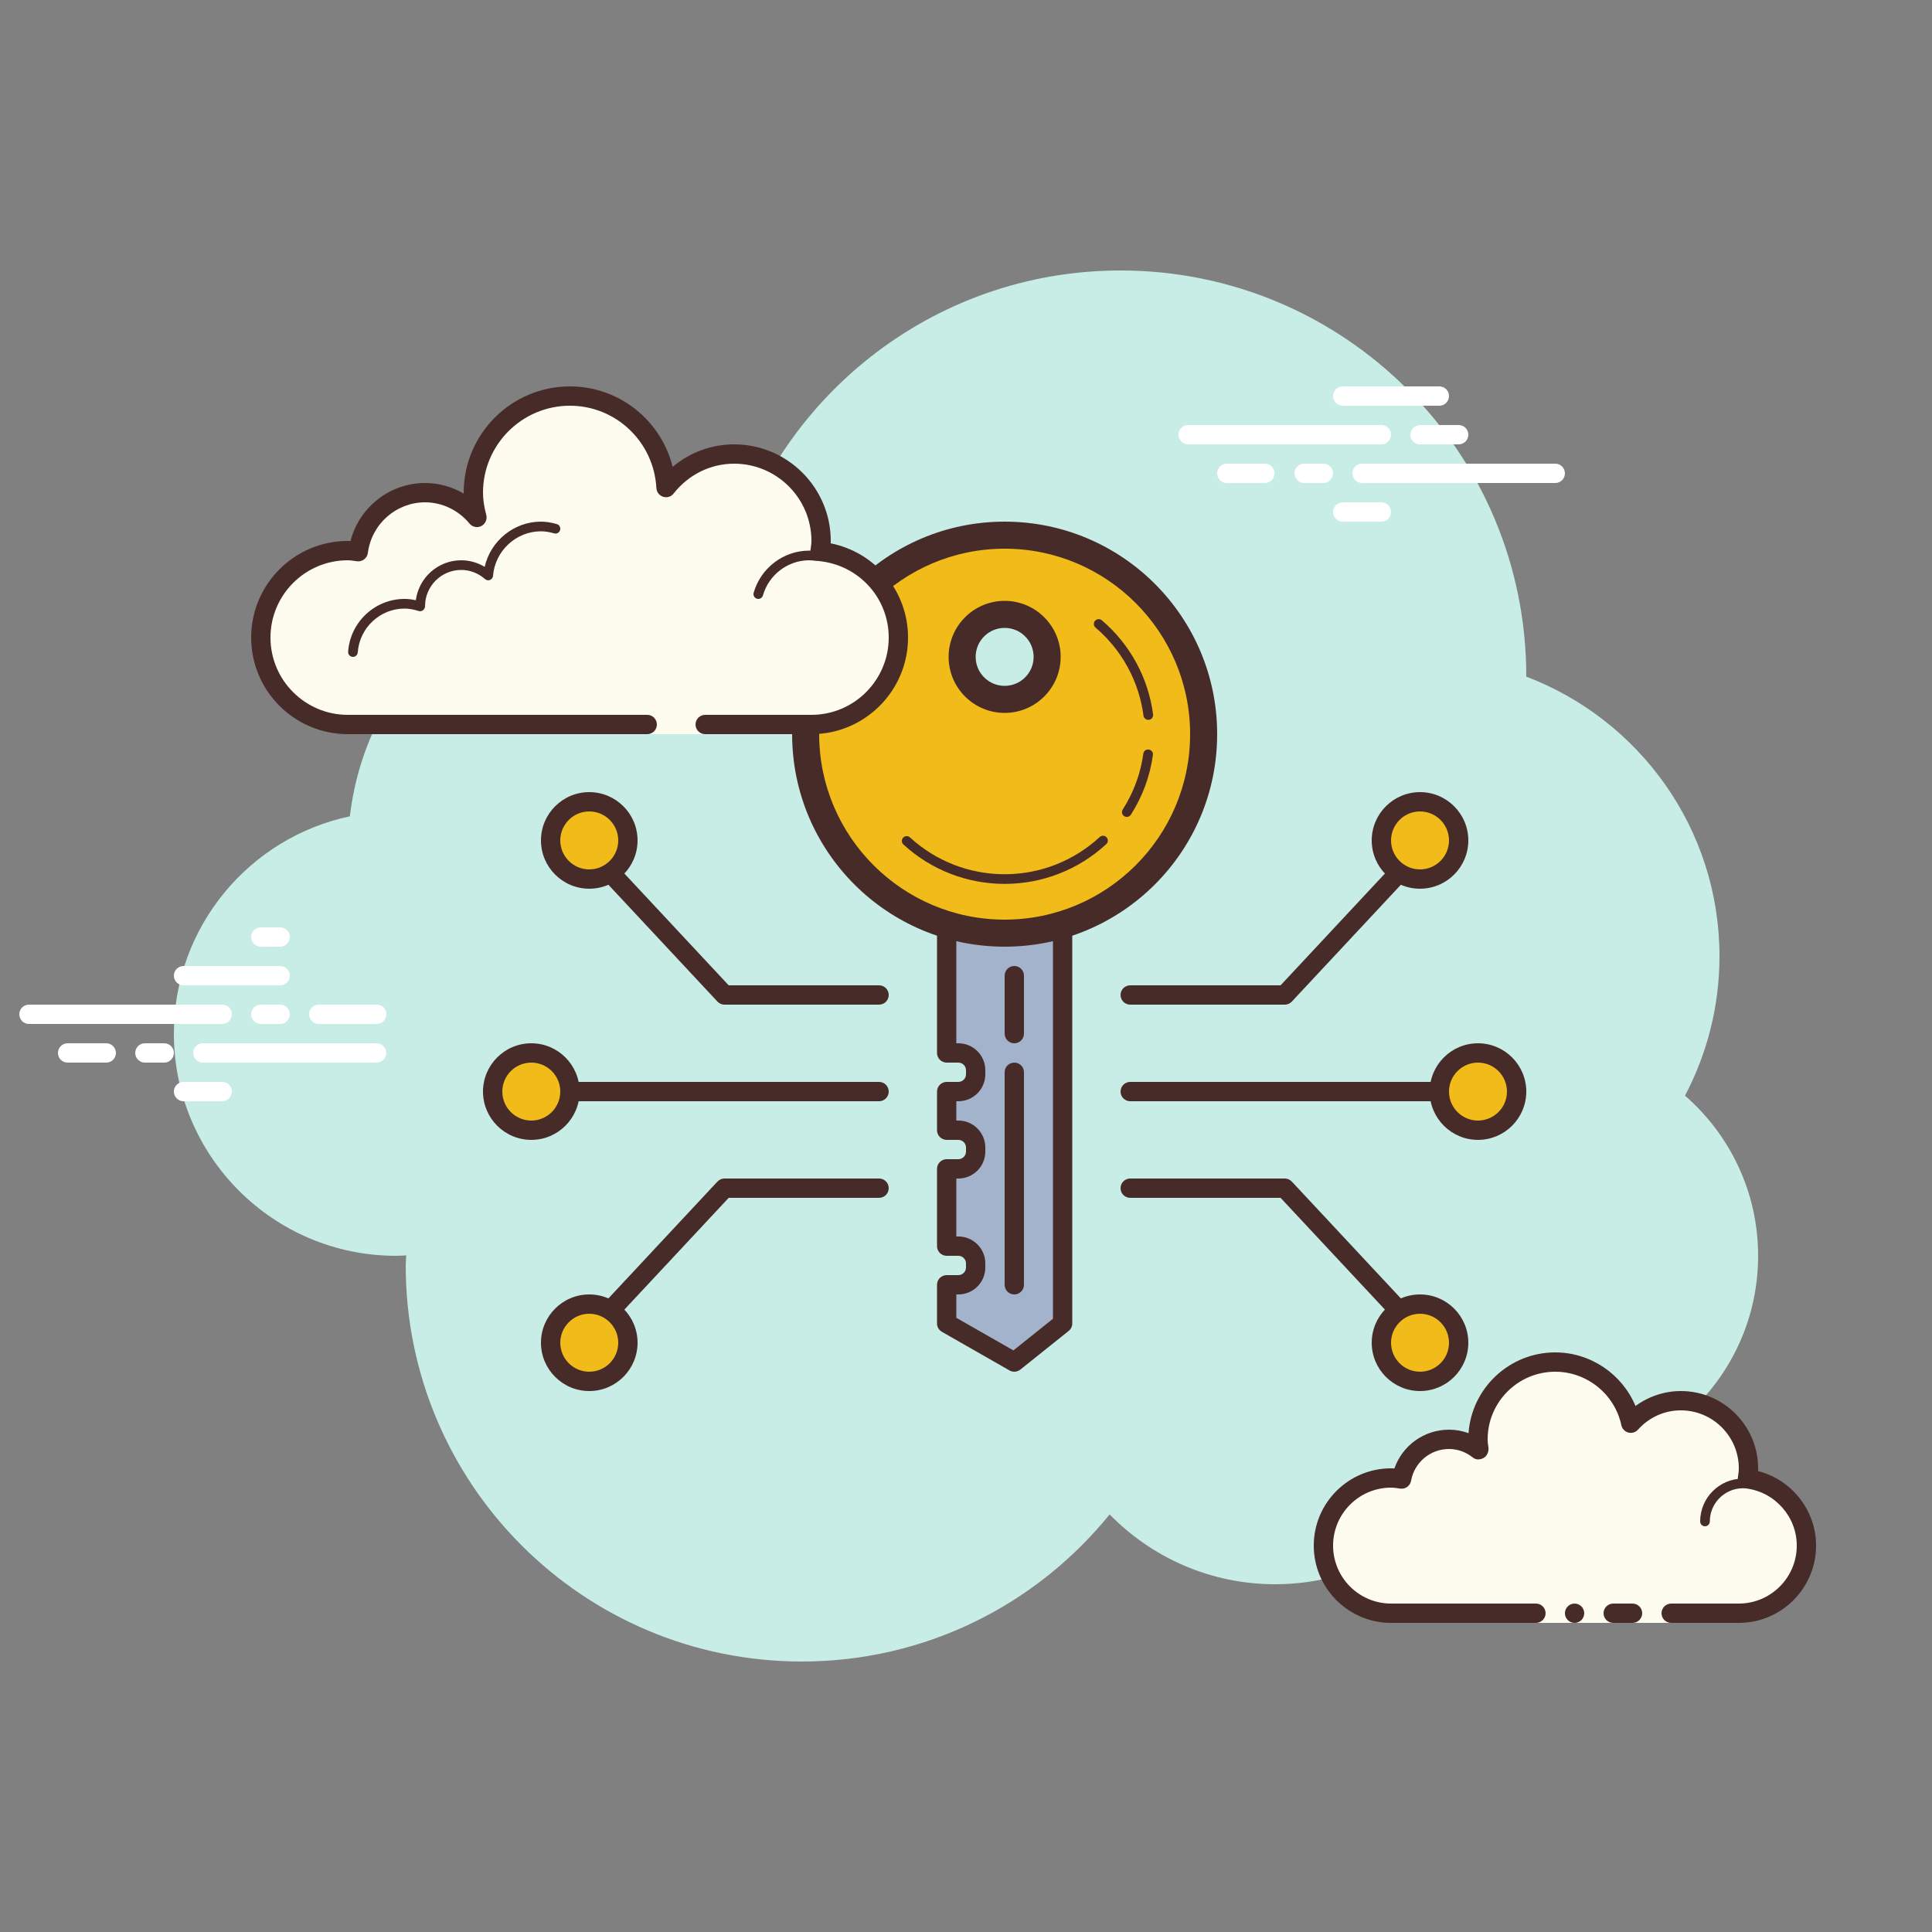 ﻿<?xml version="1.0" encoding="utf-8"?>
<svg xmlns="http://www.w3.org/2000/svg" viewBox="0 0 100 100" width="500" height="500">
  <rect x="0" y="0" width="100" height="100" fill="#808080" stroke="none"/>
  <path fill="#c7ede6" d="M87.215,56.71C88.35,54.555,89,52.105,89,49.5c0-6.621-4.159-12.257-10.001-14.478 C78.999,35.015,79,35.008,79,35c0-11.598-9.402-21-21-21c-9.784,0-17.981,6.701-20.313,15.757C36.211,29.272,34.638,29,33,29 c-7.692,0-14.023,5.793-14.89,13.252C12.906,43.353,9,47.969,9,53.5C9,59.851,14.149,65,20.5,65c0.177,0,0.352-0.012,0.526-0.022 C21.022,65.153,21,65.324,21,65.5C21,76.822,30.178,86,41.5,86c6.437,0,12.175-2.972,15.934-7.614C59.612,80.611,62.64,82,66,82 c4.65,0,8.674-2.65,10.666-6.518C77.718,75.817,78.837,76,80,76c6.075,0,11-4.925,11-11C91,61.689,89.53,58.727,87.215,56.71z" />
  <path fill="#fff" d="M11.5,53h-10C1.224,53,1,52.776,1,52.5S1.224,52,1.5,52h10c0.276,0,0.5,0.224,0.5,0.5 S11.777,53,11.5,53z" />
  <path fill="#fff" d="M14.5,53h-1c-0.276,0-0.5-0.224-0.5-0.5s0.224-0.5,0.5-0.5h1c0.276,0,0.5,0.224,0.5,0.5 S14.777,53,14.5,53z" />
  <path fill="#fff" d="M19.491,55H10.5c-0.276,0-0.5-0.224-0.5-0.5s0.224-0.5,0.5-0.5h8.991c0.276,0,0.5,0.224,0.5,0.5 S19.767,55,19.491,55z" />
  <path fill="#fff" d="M8.5,55h-1C7.224,55,7,54.776,7,54.5S7.224,54,7.5,54h1C8.776,54,9,54.224,9,54.5S8.777,55,8.5,55z" />
  <path fill="#fff" d="M5.5,55h-2C3.224,55,3,54.776,3,54.5S3.224,54,3.5,54h2C5.776,54,6,54.224,6,54.5S5.777,55,5.5,55z" />
  <path fill="#fff" d="M11.5,57h-2C9.224,57,9,56.776,9,56.5S9.224,56,9.5,56h2c0.276,0,0.5,0.224,0.5,0.5 S11.776,57,11.5,57z" />
  <path fill="#fff" d="M14.5,48c-0.177,0-0.823,0-1,0c-0.276,0-0.5,0.224-0.5,0.5c0,0.276,0.224,0.5,0.5,0.5 c0.177,0,0.823,0,1,0c0.276,0,0.5-0.224,0.5-0.5C15,48.224,14.776,48,14.5,48z" />
  <path fill="#fff" d="M14.5,50c-0.177,0-4.823,0-5,0C9.224,50,9,50.224,9,50.5C9,50.776,9.224,51,9.5,51 c0.177,0,4.823,0,5,0c0.276,0,0.5-0.224,0.5-0.5C15,50.224,14.776,50,14.5,50z" />
  <path fill="#fff" d="M19.5,52c-0.177,0-2.823,0-3,0c-0.276,0-0.5,0.224-0.5,0.5c0,0.276,0.224,0.5,0.5,0.5 c0.177,0,2.823,0,3,0c0.276,0,0.5-0.224,0.5-0.5C20,52.224,19.776,52,19.5,52z" />
  <g>
    <path fill="#fff" d="M71.5,23h-10c-0.276,0-0.5-0.224-0.5-0.5s0.224-0.5,0.5-0.5h10c0.276,0,0.5,0.224,0.5,0.5 S71.776,23,71.5,23z" />
    <path fill="#fff" d="M75.5,23h-2c-0.276,0-0.5-0.224-0.5-0.5s0.224-0.5,0.5-0.5h2c0.276,0,0.5,0.224,0.5,0.5 S75.776,23,75.5,23z" />
    <path fill="#fff" d="M80.5,25h-10c-0.276,0-0.5-0.224-0.5-0.5s0.224-0.5,0.5-0.5h10c0.276,0,0.5,0.224,0.5,0.5 S80.777,25,80.5,25z" />
    <path fill="#fff" d="M68.5,25h-1c-0.276,0-0.5-0.224-0.5-0.5s0.224-0.5,0.5-0.5h1c0.276,0,0.5,0.224,0.5,0.5 S68.776,25,68.5,25z" />
    <path fill="#fff" d="M65.47,25H63.5c-0.276,0-0.5-0.224-0.5-0.5s0.224-0.5,0.5-0.5h1.97c0.276,0,0.5,0.224,0.5,0.5 S65.746,25,65.47,25z" />
    <path fill="#fff" d="M74.5,21h-5c-0.276,0-0.5-0.224-0.5-0.5s0.224-0.5,0.5-0.5h5c0.276,0,0.5,0.224,0.5,0.5 S74.777,21,74.5,21z" />
    <path fill="#fff" d="M71.5,27h-2c-0.276,0-0.5-0.224-0.5-0.5s0.224-0.5,0.5-0.5h2c0.276,0,0.5,0.224,0.5,0.5 S71.776,27,71.5,27z" />
  </g>
  <g>
    <path fill="#fdfcef" d="M86.5,83.5c0,0,1.567,0,3.5,0s3.5-1.567,3.5-3.5c0-1.781-1.335-3.234-3.055-3.455 C90.473,76.366,90.5,76.187,90.5,76c0-1.933-1.567-3.5-3.5-3.5c-1.032,0-1.95,0.455-2.59,1.165 c-0.384-1.808-1.987-3.165-3.91-3.165c-2.209,0-4,1.791-4,4c0,0.191,0.03,0.374,0.056,0.558C76.128,74.714,75.592,74.5,75,74.5 c-1.228,0-2.245,0.887-2.455,2.055C72.366,76.527,72.187,76.5,72,76.5c-1.933,0-3.5,1.567-3.5,3.5s1.567,3.5,3.5,3.5s7.5,0,7.5,0 V84h7V83.5z" />
    <path fill="#472b29" d="M88.25,79C88.112,79,88,78.888,88,78.75c0-1.223,0.995-2.218,2.218-2.218 c0.034,0.009,0.737-0.001,1.244,0.136c0.133,0.036,0.212,0.173,0.176,0.306c-0.036,0.134-0.173,0.213-0.306,0.176 c-0.444-0.12-1.1-0.12-1.113-0.118c-0.948,0-1.719,0.771-1.719,1.718C88.5,78.888,88.388,79,88.25,79z" />
    <circle cx="81.5" cy="83.5" r=".5" fill="#472b29" />
    <path fill="#472b29" d="M90,84h-3.5c-0.276,0-0.5-0.224-0.5-0.5s0.224-0.5,0.5-0.5H90c1.654,0,3-1.346,3-3 c0-1.496-1.125-2.768-2.618-2.959c-0.134-0.018-0.255-0.088-0.336-0.196s-0.115-0.244-0.094-0.377C89.975,76.314,90,76.16,90,76 c0-1.654-1.346-3-3-3c-0.85,0-1.638,0.355-2.219,1c-0.125,0.139-0.321,0.198-0.5,0.148c-0.182-0.049-0.321-0.195-0.36-0.379 C83.58,72.165,82.141,71,80.5,71c-1.93,0-3.5,1.57-3.5,3.5c0,0.143,0.021,0.28,0.041,0.418c0.029,0.203-0.063,0.438-0.242,0.54 c-0.179,0.102-0.396,0.118-0.556-0.01C75.878,75.155,75.449,75,75,75c-0.966,0-1.792,0.691-1.963,1.644 c-0.048,0.267-0.296,0.446-0.569,0.405C72.314,77.025,72.16,77,72,77c-1.654,0-3,1.346-3,3s1.346,3,3,3h7.5 c0.276,0,0.5,0.224,0.5,0.5S79.776,84,79.5,84H72c-2.206,0-4-1.794-4-4s1.794-4,4-4c0.059,0,0.116,0.002,0.174,0.006 C72.588,74.82,73.711,74,75,74c0.349,0,0.689,0.061,1.011,0.18C76.176,71.847,78.126,70,80.5,70c1.831,0,3.466,1.127,4.153,2.774 C85.333,72.276,86.155,72,87,72c2.206,0,4,1.794,4,4c0,0.048-0.001,0.095-0.004,0.142C92.739,76.59,94,78.169,94,80 C94,82.206,92.206,84,90,84z" />
    <path fill="#472b29" d="M84.5,83c-0.159,0-0.841,0-1,0c-0.276,0-0.5,0.224-0.5,0.5c0,0.276,0.224,0.5,0.5,0.5 c0.159,0,0.841,0,1,0c0.276,0,0.5-0.224,0.5-0.5C85,83.224,84.776,83,84.5,83z" />
  </g>
  <g>
    <path fill="#a2b3cb" d="M49,45v9.5h0.604c0.495,0,0.896,0.401,0.896,0.896v0.208c0,0.495-0.401,0.896-0.896,0.896H49v2 h0.604c0.495,0,0.896,0.401,0.896,0.896v0.208c0,0.495-0.401,0.896-0.896,0.896H49v4h0.604c0.495,0,0.896,0.401,0.896,0.896v0.208 c0,0.495-0.401,0.896-0.896,0.896H49v2l3.5,2l2.5-2V45H49z" />
    <path fill="#472b29" d="M52.5,71c-0.085,0-0.171-0.022-0.248-0.066l-3.5-2C48.596,68.845,48.5,68.679,48.5,68.5v-2 c0-0.276,0.224-0.5,0.5-0.5h0.604C49.822,66,50,65.822,50,65.604v-0.208C50,65.178,49.822,65,49.604,65H49 c-0.276,0-0.5-0.224-0.5-0.5v-4c0-0.276,0.224-0.5,0.5-0.5h0.604C49.822,60,50,59.822,50,59.604v-0.208 C50,59.178,49.822,59,49.604,59H49c-0.276,0-0.5-0.224-0.5-0.5v-2c0-0.276,0.224-0.5,0.5-0.5h0.604C49.822,56,50,55.822,50,55.604 v-0.208C50,55.178,49.822,55,49.604,55H49c-0.276,0-0.5-0.224-0.5-0.5V45c0-0.276,0.224-0.5,0.5-0.5h6c0.276,0,0.5,0.224,0.5,0.5 v23.5c0,0.152-0.069,0.296-0.188,0.39l-2.5,2C52.722,70.963,52.611,71,52.5,71z M49.5,68.21l2.953,1.687L54.5,68.26V45.5h-5V54 h0.104C50.374,54,51,54.626,51,55.396v0.208C51,56.374,50.374,57,49.604,57H49.5v1h0.104C50.374,58,51,58.626,51,59.396v0.208 C51,60.374,50.374,61,49.604,61H49.5v3h0.104C50.374,64,51,64.626,51,65.396v0.208C51,66.374,50.374,67,49.604,67H49.5V68.21z" />
    <path fill="#f1bc19" d="M52,48.3c-5.679,0-10.3-4.621-10.3-10.3S46.321,27.7,52,27.7S62.3,32.321,62.3,38 S57.679,48.3,52,48.3z M52,31.8c-1.213,0-2.2,0.987-2.2,2.2s0.987,2.2,2.2,2.2s2.2-0.987,2.2-2.2S53.213,31.8,52,31.8z" />
    <path fill="#472b29" d="M52,28.4c5.293,0,9.6,4.307,9.6,9.6s-4.307,9.6-9.6,9.6s-9.6-4.307-9.6-9.6S46.707,28.4,52,28.4 M52,36.9c1.599,0,2.9-1.301,2.9-2.9s-1.301-2.9-2.9-2.9s-2.9,1.301-2.9,2.9S50.401,36.9,52,36.9 M52,27c-6.075,0-11,4.925-11,11 s4.925,11,11,11s11-4.925,11-11S58.075,27,52,27L52,27z M52,35.5c-0.828,0-1.5-0.671-1.5-1.5s0.672-1.5,1.5-1.5 s1.5,0.671,1.5,1.5S52.828,35.5,52,35.5L52,35.5z" />
    <path fill="#472b29" d="M45.5,52h-8c-0.139,0-0.271-0.057-0.366-0.159l-7-7.5c-0.188-0.202-0.177-0.518,0.024-0.707 c0.203-0.188,0.518-0.177,0.707,0.024L37.717,51H45.5c0.276,0,0.5,0.224,0.5,0.5S45.776,52,45.5,52z" />
    <circle cx="30.5" cy="43.5" r="2" fill="#f1bc19" />
    <path fill="#472b29" d="M30.5,46c-1.378,0-2.5-1.121-2.5-2.5s1.122-2.5,2.5-2.5s2.5,1.121,2.5,2.5S31.878,46,30.5,46z M30.5,42c-0.827,0-1.5,0.673-1.5,1.5s0.673,1.5,1.5,1.5s1.5-0.673,1.5-1.5S31.327,42,30.5,42z" />
    <path fill="#472b29" d="M30.5,69.5c-0.122,0-0.245-0.045-0.341-0.135c-0.202-0.188-0.212-0.505-0.024-0.707l7-7.5 C37.229,61.057,37.361,61,37.5,61h8c0.276,0,0.5,0.224,0.5,0.5S45.776,62,45.5,62h-7.783l-6.852,7.341 C30.767,69.447,30.634,69.5,30.5,69.5z" />
    <circle cx="30.5" cy="69.5" r="2" fill="#f1bc19" />
    <path fill="#472b29" d="M30.5,72c-1.378,0-2.5-1.121-2.5-2.5s1.122-2.5,2.5-2.5s2.5,1.121,2.5,2.5S31.878,72,30.5,72z M30.5,68c-0.827,0-1.5,0.673-1.5,1.5s0.673,1.5,1.5,1.5s1.5-0.673,1.5-1.5S31.327,68,30.5,68z" />
    <path fill="#472b29" d="M45.5,57h-20c-0.276,0-0.5-0.224-0.5-0.5s0.224-0.5,0.5-0.5h20c0.276,0,0.5,0.224,0.5,0.5 S45.776,57,45.5,57z" />
    <circle cx="27.5" cy="56.5" r="2" fill="#f1bc19" />
    <path fill="#472b29" d="M27.5,59c-1.378,0-2.5-1.121-2.5-2.5s1.122-2.5,2.5-2.5s2.5,1.121,2.5,2.5S28.878,59,27.5,59z M27.5,55c-0.827,0-1.5,0.673-1.5,1.5s0.673,1.5,1.5,1.5s1.5-0.673,1.5-1.5S28.327,55,27.5,55z" />
    <path fill="#472b29" d="M73.5,69.5c-0.134,0-0.267-0.053-0.365-0.159L66.283,62H58.5c-0.276,0-0.5-0.224-0.5-0.5 s0.224-0.5,0.5-0.5h8c0.139,0,0.271,0.057,0.365,0.159l7,7.5c0.188,0.202,0.178,0.518-0.024,0.707 C73.745,69.455,73.622,69.5,73.5,69.5z" />
    <circle cx="73.5" cy="69.5" r="2" fill="#f1bc19" />
    <path fill="#472b29" d="M73.5,72c-1.379,0-2.5-1.121-2.5-2.5s1.121-2.5,2.5-2.5s2.5,1.121,2.5,2.5S74.879,72,73.5,72z M73.5,68c-0.827,0-1.5,0.673-1.5,1.5s0.673,1.5,1.5,1.5s1.5-0.673,1.5-1.5S74.327,68,73.5,68z" />
    <path fill="#472b29" d="M66.5,52h-8c-0.276,0-0.5-0.224-0.5-0.5s0.224-0.5,0.5-0.5h7.783l6.852-7.341 c0.189-0.202,0.506-0.213,0.706-0.024c0.202,0.188,0.213,0.505,0.024,0.707l-7,7.5C66.771,51.943,66.639,52,66.5,52z" />
    <circle cx="73.5" cy="43.5" r="2" fill="#f1bc19" />
    <path fill="#472b29" d="M73.5,46c-1.379,0-2.5-1.121-2.5-2.5s1.121-2.5,2.5-2.5s2.5,1.121,2.5,2.5S74.879,46,73.5,46z M73.5,42c-0.827,0-1.5,0.673-1.5,1.5s0.673,1.5,1.5,1.5s1.5-0.673,1.5-1.5S74.327,42,73.5,42z" />
    <g>
      <path fill="#472b29" d="M59.435,37.259c-0.124,0-0.231-0.092-0.248-0.217c-0.233-1.772-1.115-3.39-2.481-4.557 c-0.105-0.09-0.117-0.247-0.028-0.352c0.092-0.105,0.249-0.117,0.353-0.028c1.461,1.247,2.403,2.978,2.653,4.872 c0.018,0.137-0.078,0.263-0.216,0.281C59.456,37.258,59.445,37.259,59.435,37.259z" />
    </g>
    <g>
      <path fill="#472b29" d="M58.323,42.285c-0.046,0-0.093-0.013-0.135-0.039c-0.116-0.074-0.15-0.229-0.076-0.345 c0.564-0.883,0.924-1.856,1.067-2.892c0.02-0.136,0.136-0.234,0.282-0.213c0.137,0.019,0.232,0.145,0.214,0.282 c-0.154,1.108-0.538,2.148-1.142,3.092C58.486,42.244,58.405,42.285,58.323,42.285z" />
    </g>
    <g>
      <path fill="#472b29" d="M52,45.75c-1.946,0-3.806-0.724-5.239-2.039c-0.102-0.093-0.108-0.251-0.015-0.353 s0.252-0.108,0.353-0.015c1.34,1.23,3.081,1.907,4.901,1.907c1.83,0,3.577-0.684,4.921-1.926c0.102-0.094,0.262-0.087,0.354,0.014 c0.094,0.101,0.088,0.26-0.014,0.353C55.824,45.019,53.956,45.75,52,45.75z" />
    </g>
    <g>
      <path fill="#472b29" d="M78.5,57h-20c-0.276,0-0.5-0.224-0.5-0.5s0.224-0.5,0.5-0.5h20c0.276,0,0.5,0.224,0.5,0.5 S78.776,57,78.5,57z" />
    </g>
    <g>
      <circle cx="76.5" cy="56.5" r="2" fill="#f1bc19" />
      <path fill="#472b29" d="M76.5,59c-1.379,0-2.5-1.121-2.5-2.5s1.121-2.5,2.5-2.5s2.5,1.121,2.5,2.5S77.879,59,76.5,59z M76.5,55c-0.827,0-1.5,0.673-1.5,1.5s0.673,1.5,1.5,1.5s1.5-0.673,1.5-1.5S77.327,55,76.5,55z" />
    </g>
    <g>
      <path fill="#472b29" d="M52.5,54c-0.276,0-0.5-0.224-0.5-0.5v-3c0-0.276,0.224-0.5,0.5-0.5s0.5,0.224,0.5,0.5v3 C53,53.776,52.776,54,52.5,54z" />
    </g>
    <g>
      <path fill="#472b29" d="M52.5,67c-0.276,0-0.5-0.224-0.5-0.5v-11c0-0.276,0.224-0.5,0.5-0.5s0.5,0.224,0.5,0.5v11 C53,66.776,52.776,67,52.5,67z" />
    </g>
  </g>
  <g>
    <path fill="#fdfcef" d="M33.5,37.5V38h3v-0.5c0,0,4.242,0,5.5,0c2.485,0,4.5-2.015,4.5-4.5 c0-2.333-1.782-4.229-4.055-4.455C42.467,28.364,42.5,28.187,42.5,28c0-2.485-2.015-4.5-4.5-4.5c-1.438,0-2.703,0.686-3.527,1.736 C34.333,22.6,32.171,20.5,29.5,20.5c-2.761,0-5,2.239-5,5c0,0.446,0.077,0.87,0.187,1.282C24.045,26.005,23.086,25.5,22,25.5 c-1.781,0-3.234,1.335-3.455,3.055C18.364,28.533,18.187,28.5,18,28.5c-2.485,0-4.5,2.015-4.5,4.5s2.015,4.5,4.5,4.5s9.5,0,9.5,0 H33.5z" />
    <path fill="#472b29" d="M29.5,20c-3.033,0-5.5,2.467-5.5,5.5c0,0.016,0,0.031,0,0.047C23.398,25.192,22.71,25,22,25 c-1.831,0-3.411,1.261-3.858,3.005C18.095,28.002,18.048,28,18,28c-2.757,0-5,2.243-5,5s2.243,5,5,5h15.5 c0.276,0,0.5-0.224,0.5-0.5S33.776,37,33.5,37H18c-2.206,0-4-1.794-4-4s1.794-4,4-4c0.117,0,0.23,0.017,0.343,0.032l0.141,0.019 c0.021,0.003,0.041,0.004,0.062,0.004c0.246,0,0.462-0.185,0.495-0.437C19.232,27.125,20.504,26,22,26 c0.885,0,1.723,0.401,2.301,1.1c0.098,0.118,0.241,0.182,0.386,0.182c0.078,0,0.156-0.018,0.228-0.056 c0.209-0.107,0.314-0.346,0.254-0.573C25.054,26.218,25,25.852,25,25.5c0-2.481,2.019-4.5,4.5-4.5 c2.381,0,4.347,1.872,4.474,4.263c0.011,0.208,0.15,0.387,0.349,0.45c0.05,0.016,0.101,0.024,0.152,0.024 c0.15,0,0.296-0.069,0.392-0.192C35.638,24.563,36.779,24,38,24c2.206,0,4,1.794,4,4c0,0.117-0.017,0.23-0.032,0.343l-0.019,0.141 c-0.016,0.134,0.022,0.268,0.106,0.373c0.084,0.105,0.207,0.172,0.34,0.185C44.451,29.247,46,30.949,46,33c0,2.206-1.794,4-4,4 h-5.5c-0.276,0-0.5,0.224-0.5,0.5s0.224,0.5,0.5,0.5H42c2.757,0,5-2.243,5-5c0-2.397-1.689-4.413-4.003-4.877 C42.999,28.082,43,28.041,43,28c0-2.757-2.243-5-5-5c-1.176,0-2.293,0.416-3.183,1.164C34.219,21.76,32.055,20,29.5,20L29.5,20z" />
    <path fill="#472b29" d="M28,27c-1.403,0-2.609,0.999-2.913,2.341C24.72,29.119,24.301,29,23.875,29 c-1.202,0-2.198,0.897-2.353,2.068C21.319,31.022,21.126,31,20.937,31c-1.529,0-2.811,1.2-2.918,2.732 C18.01,33.87,18.114,33.99,18.251,34c0.006,0,0.012,0,0.018,0c0.13,0,0.24-0.101,0.249-0.232c0.089-1.271,1.151-2.268,2.419-2.268 c0.229,0,0.47,0.042,0.738,0.127c0.022,0.007,0.045,0.01,0.067,0.01c0.055,0,0.11-0.02,0.156-0.054 C21.962,31.537,22,31.455,22,31.375c0-1.034,0.841-1.875,1.875-1.875c0.447,0,0.885,0.168,1.231,0.473 c0.047,0.041,0.106,0.063,0.165,0.063c0.032,0,0.063-0.006,0.093-0.019c0.088-0.035,0.148-0.117,0.155-0.212 C25.623,28.512,26.712,27.5,28,27.5c0.208,0,0.425,0.034,0.682,0.107c0.023,0.007,0.047,0.01,0.07,0.01 c0.109,0,0.207-0.073,0.239-0.182c0.038-0.133-0.039-0.271-0.172-0.309C28.517,27.04,28.256,27,28,27L28,27z" />
    <path fill="#472b29" d="M41.883,28.5c-1.326,0-2.508,0.897-2.874,2.182c-0.038,0.133,0.039,0.271,0.172,0.309 C39.205,30.997,39.228,31,39.25,31c0.109,0,0.209-0.072,0.24-0.182C39.795,29.748,40.779,29,41.883,29 c0.117,0,0.23,0.014,0.342,0.029c0.012,0.002,0.023,0.003,0.035,0.003c0.121,0,0.229-0.092,0.246-0.217 c0.019-0.137-0.077-0.263-0.214-0.281C42.158,28.516,42.022,28.5,41.883,28.5L41.883,28.5z" />
  </g>
</svg>